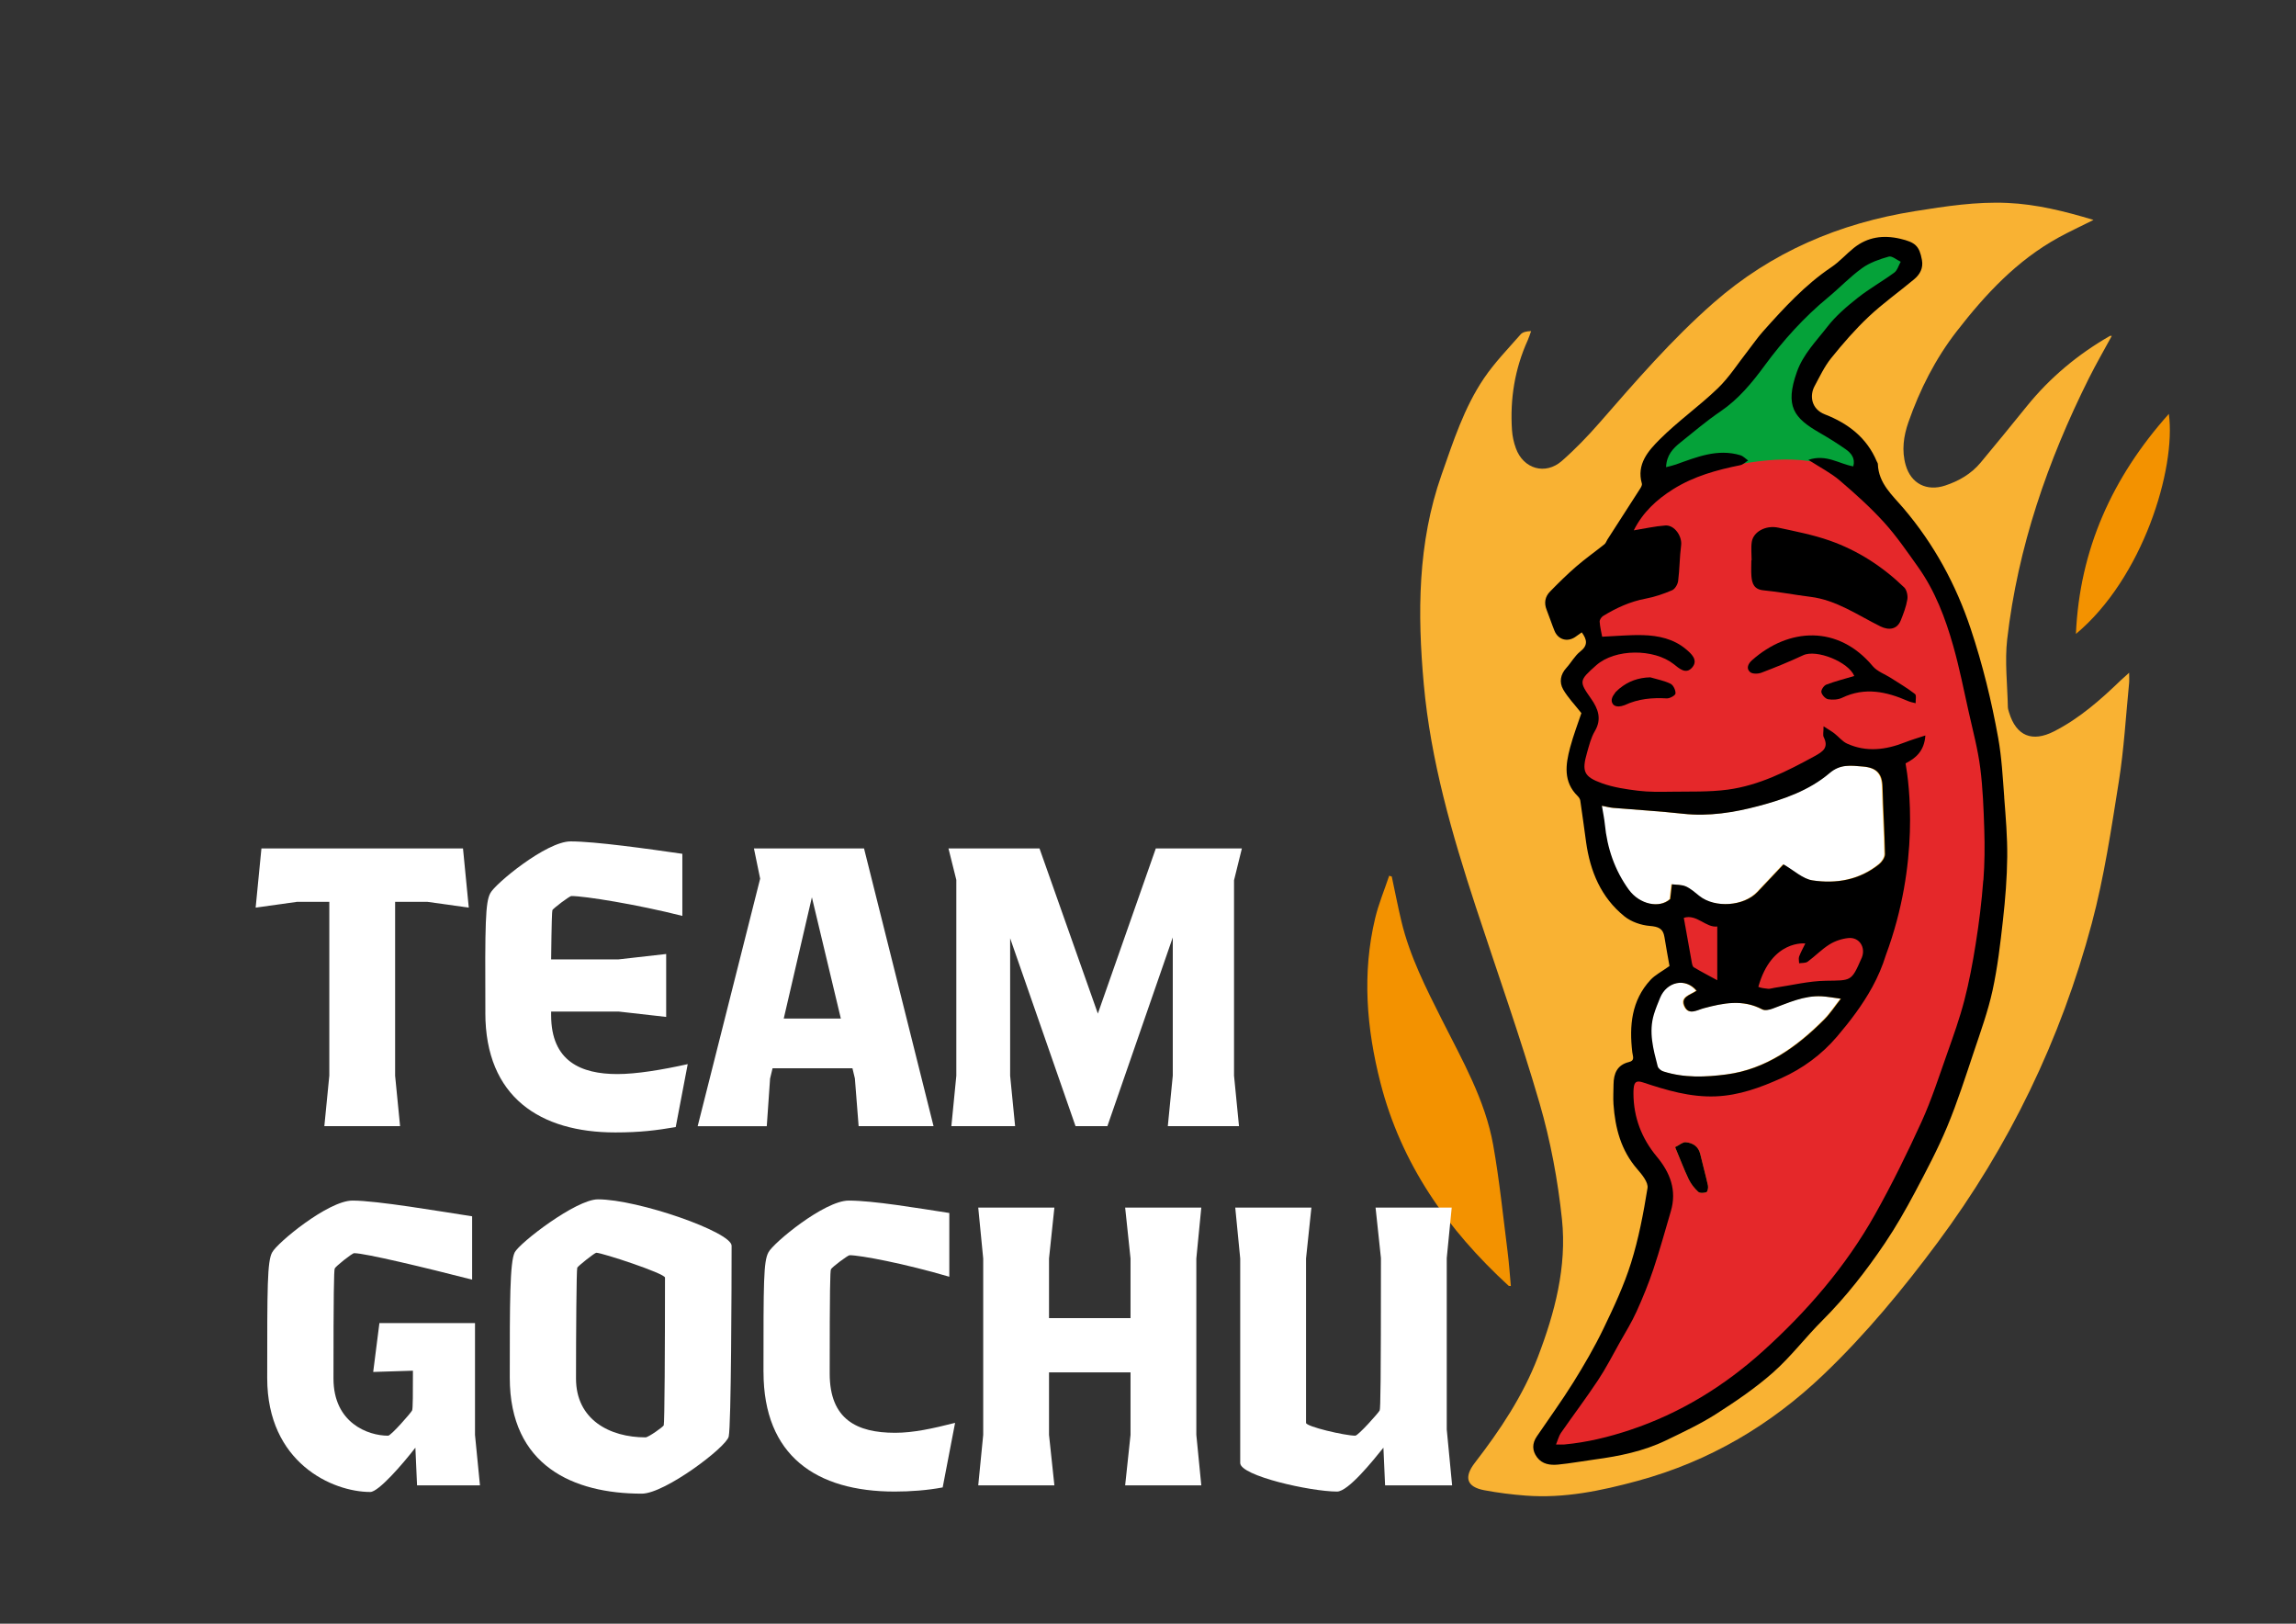 <svg xmlns="http://www.w3.org/2000/svg" id="Ebene_1" viewBox="0 0 841.89 595.28"><rect x="0" y="0" width="841.89" height="595.28" fill="#333333" stroke="none"/><defs><style>.cls-1{fill:#05a239;}.cls-2{fill:#e5282a;}.cls-3{fill:#f39200;}.cls-4{fill:#fff;}.cls-5{fill:#f9b233;}</style></defs><path class="cls-5" d="M767.59,80.66c-4.73,2.37-8.81,4.25-12.75,6.41-15.28,8.39-26.85,20.83-37.37,34.4-7.81,10.08-13.5,21.31-17.7,33.31-1.79,5.12-2.52,10.42-1,15.73,1.95,6.81,7.71,9.72,14.44,7.51,5.08-1.67,9.59-4.29,13.04-8.42,5.72-6.86,11.36-13.79,16.99-20.74,8.51-10.5,18.71-18.99,30.41-25.7.14-.08.38-.01.69-.01-2.84,5.23-5.8,10.33-8.43,15.6-15.11,30.25-26.03,61.87-29.92,95.58-.94,8.17.08,16.57.24,24.86.01.7.26,1.41.47,2.1,2.64,8.55,8.46,10.91,16.43,6.86,9.38-4.77,17.13-11.63,24.62-18.85.73-.7,1.51-1.36,2.95-2.66,0,1.75.09,2.79-.01,3.81-1.2,12.04-1.87,24.16-3.77,36.09-2.77,17.41-5.37,34.95-9.9,51.94-11.35,42.57-30.3,81.78-56.62,117.15-12.68,17.04-26.24,33.48-41.66,48.22-19.51,18.66-42.01,31.92-68.22,39.05-13.5,3.67-26.97,6.47-40.99,5.42-5.11-.38-10.23-1.03-15.26-1.97-6.47-1.21-7.61-4.72-3.48-10.07,9.27-11.99,17.67-24.58,23.1-38.76,6.21-16.21,10.68-33.1,8.84-50.53-1.51-14.32-4.19-28.71-8.21-42.53-7.04-24.21-15.51-48.01-23.38-71.98-8.75-26.67-16.54-53.64-19.08-81.67-2.34-25.85-2.28-51.75,6.52-76.75,4.29-12.19,8.26-24.61,15.58-35.41,3.9-5.74,8.82-10.8,13.41-16.05.76-.87,2.19-1.17,3.85-1.21-.4,1.1-.74,2.23-1.22,3.3-4.77,10.51-6.56,21.56-5.79,33.03.15,2.22.65,4.49,1.41,6.59,2.73,7.6,10.8,9.99,16.88,4.67,4.92-4.31,9.5-9.07,13.81-14,13.31-15.25,26.52-30.56,41.8-43.95,21.26-18.64,46.08-29.18,73.83-33.61,11.29-1.8,22.53-3.54,33.99-3.02,10.53.48,20.68,2.97,31.48,6.22Z"></path><path class="cls-3" d="M510.33,321.36c1.18,5.49,2.24,11.02,3.55,16.48,3.07,12.77,8.97,24.36,14.84,36.02,7.44,14.8,15.85,29.36,18.8,45.93,2.3,12.91,3.61,26.01,5.27,39.03.53,4.17.81,8.37,1.21,12.66-.34-.04-.71.02-.87-.13-22.4-20.55-39.34-44.61-46.96-74.42-5.09-19.92-6.78-40.08-1.92-60.34,1.27-5.28,3.4-10.36,5.13-15.53.32.1.64.19.96.29Z"></path><path class="cls-3" d="M761.19,232.41c1.36-30.96,13.32-57.43,34.08-80.68,2.71,20.17-9.59,60.27-34.08,80.68Z"></path><path class="cls-2" d="M569.47,530.23c.77-1.87,1.21-4.96,1.94-6,4.5-6.47,9.52-12.98,13.87-19.55,2.93-4.42,4.94-8.85,7.55-13.49,2.11-3.75,4.62-8.62,6.39-12.52,2.31-5.1,3.71-8.57,5.48-13.87,2.34-6.98,4.12-13.96,6.19-21.04,2.26-7.69.18-13.15-4.71-19.04-5.56-6.69-8.6-15.01-8.65-23.75,0-.69.31-1.9.39-2.58.24-2.2,1.92-3.31,4.32-2.52,8.62,2.85,16.98,5.4,26.33,5.03,8.64-.33,16.14-3.35,23.75-6.78,7.84-3.53,14.34-8.33,20-14.97,8.07-9.46,14.75-19.2,18.07-31.38,2.37-8.7,4.18-17.38,5.61-26.25,1.54-9.49,4.23-18.64,2.32-28.27-.81-4.1-1.87-9.83-2.32-14.19,4.36-1.95,7.98-1.88,8.39-8.32-2.79.93-3.67,1.47-6,2.39-7.03,2.76-14.99,3.67-22.07.45-1.75-.8-2.55-2.4-4.13-3.61-1.04-.8-1.32-.85-3.1-2,0,2.15.67,1.91,1.03,2.65,1.92,3.86-1.19,5.74-4.26,7.42-10.09,5.52-21.47,11.36-32.97,12.91-6.83.92-13.53.79-20.46.9-4.05.06-8.78.36-12.78-.13-4.46-.55-10.19-1.14-14.39-2.65-6.69-2.4-8.26-7.32-6.32-14.07.78-2.72,1.81-6.65,3.23-9.03,2.66-4.48,1.83-5.61-.71-9.23-4.47-6.37-3.57-8.57,2.77-14.2,6.94-6.16,22.87-5.76,30.13-.06,2,1.57,2.32,4.25,4.66,1.48,2.3-2.72-.47-3.53-2.32-5.1-4.5-3.81-9.31-4.49-15.04-4.65-4.88-.13-9.42.23-14.55.45-1.08-1.39-3.46-4.93-1.84-7.23.39-.56.92-2.52,1.55-2.9,4.85-2.97,11.03-6.55,16.71-7.61,3.32-.62,5.79-.93,8.9-2.26,1.06-.45,1-1.15,1.16-2.39.55-4.33-.95-7.8-.39-12.13.43-3.32-.12-6.43-3.48-6.19-3.79.27-8.04.97-12.07,1.61,2.69-9.21,9.32-16.65,15.74-19.16,8.35-3.27,15.69-5.17,24.33-6.9,1.04-.21.39-.12,1.36-.71-.94-.65-1.32-.42-2.37-.73-8.4-2.52-14.87-.49-22.54,2.23-1.06.38-2.18.6-3.57.97.18-4.43,2.54-6.88,5.25-9.04,4.84-3.86,9.56-7.92,14.68-11.38,6.65-4.51,11.59-10.53,16.24-16.86,6.79-9.23,14.4-17.66,23.25-24.97,4.23-3.49,8.03-7.54,12.47-10.73,2.83-2.04,6.37-3.26,9.77-4.22,1.19-.34,2.9,1.21,4.38,1.89-.77,1.35-1.22,3.13-2.36,3.98-4.39,3.23-9.2,5.91-13.46,9.29-4,3.17-8,6.58-11.09,10.58-4.05,5.24-8.85,10.01-11.17,16.56-4.46,12.59-1.08,16.87,8.31,22.27,3.28,1.89,7.38,3.18,10.47,5.35,2.01,1.41,3.59,5.24,2.8,8.22-4.22-.71-8.48-3.67-13.42-3.36-1.24.08-1.45.16-.34.73,3.39,1.74,5.96,3.53,8.47,5.68,5.66,4.84,11.85,10.18,16.84,15.68,4.61,5.08,8.91,10.4,12.91,16,6.27,8.8,10.33,19.28,13.23,29.55,2.23,7.89,3.7,15.86,5.48,23.88,1.53,6.86,3.16,14.09,4.05,21.04.94,7.41,1.71,14.9,1.96,22.39.19,5.89-.26,11.85-.7,17.72-.46,6.19-1.21,12.36-2.4,18.46-1.68,8.64-2.48,18.14-5.16,26.99-1.94,6.39-3.4,13.39-5.68,19.81-2.98,8.41-6.66,16.86-9.68,25.23-4.34,12.03-11.17,22.75-17.36,34.01-10.65,19.36-24.59,36.11-40.72,50.65-14.16,12.77-31.48,22.59-49.88,28.72-7.94,2.64-16.7,4.53-24.97,5.29-.66.06-1.63-.45-3.29-.45ZM643.57,205.24s.25,1.25.22,1.25c0,1.95.48,2.62.65,4.56.23,2.72-.09,1.18,3.4,1.51,5.73.54,11.36,1.75,17.08,2.45,9.63,1.18,17.62,7.25,25.98,11.36,3.14,1.54.84,2.41,2.15-.82,1.01-2.5,1.15-3.08,1.59-5.72.23-1.41-3.33-1.3-4.3-2.24-7.86-7.6-9.66-12.43-19.96-16.05-6.09-2.14-11.82-1.78-18.15-3.14-4.61-.99-3.55-2.66-4.13,1.03-.35,2.2-4.52,3.55-4.52,5.81ZM681.52,248.32c-3.56,1.06-7.97,1.97-11.23,3.21-.89.34-1.62,1.16-1.46,1.97.2,1.03.43,1.82,1.42,1.99,1.66.29,3.49-.01,4.99-.73,8.34-4,16.61-2.18,24.52,1.29.86.38,1.15.71,2.06.97-.05-1.16.14-1.99-.45-2.45-2.79-2.15-5.61-3.23-8.58-5.14-2.24-1.44-5.56-2.33-7.18-4.27-12.68-15.16-28.68-14.42-42.2-2.4-1.36,1.21-2.57,1.28-.95,2.62.87.72,2.17.47,3.4,0,5.16-1.96,10.36-4.02,15.36-6.36,4.88-2.28,18.21,4.16,20.3,9.31ZM605.03,249.42c-5.16.11-8.3,1.61-11.7,5.12-.85.88-.9,1.43-1.2,2.84,1.49.21,2.64.41,3.79-.13,4.96-2.32,9.96-3.03,15.31-2.71,1.1.06,1.92.19,1.98-.52.09-1.17-.63-1.65-1.63-2.14-2.32-1.14-4.03-1.7-6.54-2.45ZM614.22,420.56c1.88,4.51,3.27,8.22,4.99,11.79.82,1.71,2.08,3.3,3.47,4.59.59.55,2.13.48,3.03.14.45-.17.73-1.66.56-2.44-.85-3.86-1.92-7.67-2.82-11.51-.68-2.88-2.77-4.13-5.36-4.36-1.07-.09-2.24,1-3.87,1.8Z"></path><path class="cls-4" d="M653.73,316.91c-2.82,2.99-6.18,6.54-9.52,10.09-4.97,5.28-15.64,6.01-21.32,1.49-1.59-1.27-3.16-2.7-4.99-3.51-1.52-.67-3.39-.55-5.1-.78-.18,1.6-.37,3.2-.62,5.42-3.98,3.59-11.31,1.9-15.15-3.4-5.23-7.23-7.97-15.28-8.83-24.07-.21-2.11-.66-4.2-1.08-6.76,1.62.31,2.89.67,4.18.78,8.56.73,17.15,1.22,25.68,2.16,9.38,1.03,18.64-.47,27.45-2.8,9.27-2.44,18.7-5.72,26.21-12.12,3.94-3.36,7.75-2.76,12.2-2.4,5.06.42,7.08,2.59,7.2,7.48.19,8.22.75,16.42.89,24.64.02,1.24-1.08,2.84-2.13,3.69-7.17,5.79-15.7,7.25-24.41,5.94-3.6-.54-6.82-3.66-10.66-5.87Z"></path><path class="cls-4" d="M621.88,363.2c-2.27,1.6-6.14,2.24-4.35,5.87,1.58,3.19,4.52,1.21,6.97.56,7.19-1.93,14.35-3.36,21.48.42.94.5,2.57.16,3.71-.26,5.87-2.16,11.59-4.88,18.06-4.54,2.15.12,4.29.53,7.03.89-2.19,2.77-3.89,5.4-6.05,7.58-10.05,10.09-21.41,18.27-35.87,20.18-7.66,1.01-15.62,1.34-23.25-1.13-.81-.26-1.83-1.11-2.02-1.87-1.62-6.26-3.37-12.56-1.37-19.08.63-2.05,1.45-4.05,2.27-6.04,2.42-5.86,9.31-7.49,13.39-2.57Z"></path><path class="cls-2" d="M662.79,345.3c-.77,1.59-1.65,3.14-2.27,4.79-.27.72-.01,1.64,0,2.47,1.05-.17,2.21-.45,2.98-1.01,2.74-2.01,5.2-4.61,8.07-6.4,2.03-1.27,4.63-1.6,7.02-1.84,4-.4,6.43,3.43,4.92,7.2-.04.11,0,.69-.05.8-3.69,8.46-3.81,8.85-13.16,8.99-6.3.1-12.53,1.4-18.81,2.32-.79.11-2.14.37-2.9.29-1.41-.15-3.81-.11-4.95-.81-.39-.23.63-4.59,1.24-5.45,2.69-3.78,5.91-6.8,9.27-9.93,1.88-1.75,5.23-1.92,7.92-2.81.24.46.48.92.73,1.38Z"></path><path class="cls-2" d="M630.29,339.06c.04,6.77,1.36,5.29-.24,21.38-3.45-.69-6.72-4.01-9.49-5.68-.5-.3-.39-1.48-.53-2.21-.95-5.14-1.85-10.8-2.87-16.56,4.73-1.5,8.95,3.62,13.13,3.08Z"></path><path d="M679.91,247.82c-2.1-5.15-13.84-9.88-18.72-7.6-5,2.34-10.13,4.43-15.29,6.39-1.23.47-3.28.53-4.15-.19-1.62-1.34-.7-3.16.66-4.36,13.52-12.01,31.61-13,44.29,2.17,1.62,1.94,4.42,2.9,6.66,4.33,2.98,1.91,6.04,3.71,8.82,5.87.6.46.19,2.22.24,3.38-.92-.25-1.89-.4-2.75-.78-7.91-3.47-15.84-5.23-24.18-1.23-1.5.72-3.51.84-5.17.55-.99-.17-2.27-1.57-2.47-2.59-.16-.81.93-2.44,1.82-2.77,3.26-1.24,6.67-2.09,10.23-3.15Z"></path><path d="M614.22,420.56c1.63-.8,2.8-1.89,3.87-1.8,2.59.23,4.68,1.48,5.36,4.36.9,3.85,1.97,7.66,2.82,11.51.17.78-.11,2.26-.56,2.44-.9.34-2.44.41-3.03-.14-1.39-1.29-2.65-2.88-3.47-4.59-1.71-3.56-3.1-7.28-4.99-11.79Z"></path><path d="M698.17,215.31c-7.86-7.6-16.94-13.49-27.25-17.11-6.09-2.14-12.52-3.38-18.85-4.75-4.61-.99-9.15,1.5-9.73,5.19-.34,2.2-.06,4.51-.06,6.76-.03,0-.06,0-.1,0,0,1.95-.13,3.91.03,5.85.23,2.72.96,4.85,4.46,5.18,5.73.54,11.4,1.67,17.12,2.37,9.63,1.18,17.38,6.75,25.75,10.86,3.14,1.54,6.1,1.05,7.41-2.18,1.01-2.5,1.99-5.08,2.43-7.72.23-1.41-.22-3.52-1.2-4.46Z"></path><path d="M612.59,250.69c-2.32-1.14-4.96-1.62-7.47-2.37-4.38.1-8.08,1.47-11.19,4.03h-.03s-.1.09-.24.21c-.02.02-.05.04-.07.06-.18.15-.42.38-.69.65-.19.18-.39.35-.58.55-.07.08-.1.2-.16.29-.91,1.13-1.67,2.61-.83,3.88,0,0,.84,1.87,4.42.51,4.96-2.32,10.07-2.77,15.42-2.46,1.1.06,3.14-1.08,3.2-1.79.09-1.17-.78-3.06-1.78-3.55Z"></path><path class="cls-1" d="M608.28,178.9s55.86-23.49,73.93,0v-10.44l-10.51-11.5-12.21-9.29,3.87-12.39,14.97-16.26,22.2-22.98-7.44-5.42-10.63,3.41-36.14,31.18-17.3,22.98-18.59,14.72s-3.29,12.39-2.16,16.01Z"></path><path d="M734.91,292.3c-.55-7.28-.93-14.62-2.22-21.78-2.44-13.54-5.7-26.89-10.08-40.01-5.44-16.29-13.44-30.96-24.53-44.04-4.12-4.86-9.28-9.2-9.51-16.36-.01-.32-.26-.63-.4-.95-3.65-8.7-10.52-13.94-19.02-17.24-5-1.94-5.68-6.85-3.79-10.35,1.89-3.49,3.6-7.19,6.07-10.25,4.29-5.32,8.8-10.53,13.77-15.21,5.21-4.91,11.11-9.08,16.62-13.68,2.16-1.8,3.47-4.09,2.91-7.13-.94-5.12-2.41-6.47-7.96-7.77-6.24-1.45-11.97-.67-17.03,3.38-2.81,2.25-5.23,5.04-8.2,7.03-9.69,6.51-17.45,15.01-25.13,23.62-1.97,2.21-3.64,4.68-5.47,7.01-3.64,4.63-6.84,9.72-11.04,13.77-6.8,6.56-14.63,12.06-21.3,18.73-4.2,4.2-8.6,9.11-6.56,16.23.15.51-.28,1.29-.62,1.82-3.99,6.24-8.02,12.47-12.03,18.7-.36.56-.56,1.3-1.05,1.69-3.4,2.73-6.98,5.25-10.28,8.1-3.38,2.92-6.57,6.07-9.7,9.27-1.82,1.86-2.26,4.17-1.24,6.7,1.01,2.53,1.84,5.13,2.87,7.66,1.31,3.24,4.64,4.24,7.54,2.34.82-.54,1.61-1.14,2.47-1.75,1.94,2.68,2.35,4.75-.56,7.03-2.02,1.58-3.31,4.05-5.08,5.99-2.22,2.43-2.67,5.3-1.17,7.92,1.7,2.96,4.17,5.49,6.67,8.67-1.22,3.66-2.92,8.07-4.13,12.61-1.67,6.26-2.58,12.54,2.76,17.79.45.44.88,1.08.97,1.68.75,5.05,1.42,10.11,2.12,15.16,1.49,10.74,5.47,20.34,14.07,27.27,2.48,2,6.09,3.25,9.3,3.51,3.14.26,4.87.93,5.37,4.08.61,3.8,1.31,7.58,1.85,10.62-2.9,2.08-5.28,3.26-6.97,5.09-7.01,7.58-7.81,16.86-6.67,26.54.17,1.45,1.05,3.02-1.2,3.56-4.37,1.06-5.64,4.22-5.68,8.24-.02,2.4-.18,4.82-.02,7.21.61,8.79,2.76,16.99,8.77,23.88,1.71,1.96,4.04,4.81,3.71,6.88-1.49,9.24-3.25,18.53-6.04,27.44-2.59,8.27-6.32,16.23-10.1,24.07-3.28,6.8-7.11,13.38-11.11,19.8-4.2,6.74-8.89,13.18-13.35,19.76-1.73,2.56-1.76,5.16.1,7.64,1.93,2.58,4.84,2.94,7.7,2.67,4.51-.44,8.99-1.27,13.49-1.88,8.99-1.21,17.85-3.01,26.07-6.98,6.25-3.02,12.59-5.98,18.42-9.71,7.27-4.65,14.5-9.56,20.94-15.27,6.49-5.75,11.8-12.81,17.96-18.96,8.69-8.68,16.17-18.3,23-28.42,3.99-5.92,7.55-12.16,10.91-18.47,4.22-7.95,8.45-15.94,11.91-24.23,3.73-8.94,6.68-18.2,9.76-27.39,2.48-7.41,5.17-14.82,6.84-22.43,1.85-8.49,2.87-17.18,3.83-25.83.86-7.7,1.49-15.46,1.57-23.2.08-7.28-.55-14.59-1.11-21.87ZM597.29,326.23c-5.23-7.23-7.97-15.28-8.83-24.07-.21-2.11-.66-4.2-1.08-6.76,1.62.31,2.89.67,4.18.78,8.56.73,17.15,1.22,25.68,2.16,9.38,1.03,18.64-.47,27.45-2.8,9.27-2.44,18.7-5.72,26.21-12.12,3.94-3.36,7.75-2.76,12.2-2.4,5.06.42,7.08,2.59,7.2,7.48.19,8.22.75,16.42.89,24.64.02,1.24-1.08,2.84-2.13,3.69-7.17,5.79-15.7,7.25-24.41,5.94-3.6-.54-6.82-3.66-10.66-5.87-2.82,2.99-6.18,6.54-9.52,10.09-4.97,5.28-15.64,6.01-21.32,1.49-1.59-1.27-3.16-2.7-4.99-3.51-1.52-.67-3.39-.55-5.1-.78-.18,1.6-.37,3.2-.62,5.42-3.98,3.59-11.31,1.9-15.15-3.4ZM661.97,345.89h0c-.77,1.59-1.65,3.14-2.27,4.79-.27.72-.01,1.64,0,2.47,1.05-.17,2.35-.02,3.12-.58,2.74-2.01,5.14-4.54,8-6.32,2.03-1.27,4.56-2.11,6.94-2.35,4-.4,6.44,3.43,4.92,7.2-.04.11-.11.2-.15.31-3.69,8.46-3.69,8.01-13.05,8.15-6.3.1-12.57,1.67-18.85,2.59-.79.11-1.59.43-2.35.35-1.2-.13-2.48-.25-3.54-.71,4.86-17.39,17.21-15.9,17.21-15.9ZM629.68,339.67v19.7c-2.96-1.61-5.84-3.09-8.6-4.75-.5-.3-.66-1.34-.79-2.07-.95-5.14-1.85-10.29-2.87-16.06,4.73-1.5,8.1,3.72,12.27,3.18ZM606.47,371.82c.63-2.05,1.45-4.06,2.27-6.04,2.42-5.86,9.31-7.49,13.39-2.57-2.27,1.6-6.14,2.24-4.35,5.87,1.58,3.19,4.52,1.21,6.97.56,7.19-1.93,14.35-3.36,21.48.42.94.5,2.57.16,3.71-.26,5.87-2.16,11.59-4.88,18.06-4.54,2.15.12,4.29.53,7.03.89-2.19,2.77-3.89,5.4-6.05,7.58-10.05,10.09-21.41,18.27-35.87,20.18-7.66,1.01-15.62,1.34-23.25-1.13-.81-.26-1.83-1.11-2.02-1.87-1.62-6.26-3.37-12.56-1.37-19.08ZM727.22,322.73c-.58,7.83-1.55,15.64-2.79,23.4-1.1,6.93-2.39,13.87-4.16,20.66-1.72,6.58-4.02,13.03-6.3,19.45-2.98,8.41-5.71,16.95-9.4,25.05-5.26,11.53-10.87,22.95-17.07,33.99-10.71,19.06-24.95,35.53-41.08,50.08-14.16,12.77-30.3,22.75-48.7,28.88-7.94,2.64-15.88,4.57-24.16,5.33-.66.06-1.34,0-3,0,.77-1.87,1.07-3.21,1.8-4.25,4.5-6.47,9.26-12.77,13.61-19.34,2.93-4.42,5.36-9.18,7.96-13.82,2.11-3.75,4.39-7.42,6.15-11.32,2.31-5.1,4.43-10.31,6.21-15.62,2.34-6.98,4.29-14.1,6.37-21.17,2.26-7.69-.26-14.15-5.16-20.03-5.56-6.69-8.51-14.37-8.55-23.11,0-.69.01-1.38.09-2.07.25-2.2,1.04-2.8,3.44-2,8.62,2.85,17.26,5.46,26.6,5.1,8.64-.34,16.48-3.25,24.09-6.67,7.84-3.53,14.78-8.62,20.44-15.26,4.85-5.69,9.33-11.6,12.86-18.04v.05c.02-.06.04-.11.07-.17,2.02-3.7,3.7-7.59,4.97-11.71,12.53-33.73,8.53-62.98,7.22-70.28,3.73-1.89,6.89-4.54,7.26-10.23-2.79.93-5.2,1.62-7.53,2.54-7.03,2.76-14.12,3.66-21.19.44-1.75-.8-3.06-2.52-4.64-3.73-1.04-.8-2.2-1.46-3.97-2.61,0,2.15-.31,3.22.05,3.95,1.92,3.86-.26,5.32-3.33,7-10.09,5.52-20.34,10.72-31.84,12.27-6.83.92-13.84.65-20.77.76-4.05.06-8.13.13-12.13-.36-4.46-.55-9.02-1.23-13.22-2.73-6.69-2.4-7.45-4.39-5.51-11.14.78-2.72,1.47-5.58,2.88-7.97,2.66-4.48,1.17-8.27-1.37-11.89-4.47-6.37-4.48-6.61,1.86-12.24,6.94-6.16,21.16-6.16,28.42-.46,2,1.57,4.48,3.98,6.81,1.22,2.3-2.72-.41-5.08-2.27-6.65-4.5-3.81-10.13-5.03-15.86-5.18-4.88-.13-9.78.36-14.9.58-.28-1.52-.78-3.49-.92-5.49-.05-.68.61-1.7,1.23-2.09,4.85-2.97,9.94-5.32,15.63-6.38,3.32-.62,6.6-1.75,9.71-3.08,1.06-.45,2.05-2.16,2.21-3.4.55-4.33.53-8.73,1.09-13.06.43-3.32-2.42-7.52-5.79-7.28-3.79.27-7.54,1.13-11.57,1.78,3.3-6.57,8.31-11.24,14.43-15.08,7.6-4.76,15.96-7.06,24.6-8.8,1.04-.21,1.94-1.14,2.91-1.73-.94-.65-1.79-1.6-2.84-1.92-8.4-2.52-16.02.67-23.69,3.4-1.06.38-2.18.6-3.57.97.18-4.43,2.54-6.88,5.25-9.04,4.84-3.86,9.56-7.92,14.68-11.38,6.65-4.51,11.59-10.53,16.24-16.86,6.79-9.23,14.4-17.66,23.25-24.97,4.23-3.49,8.03-7.54,12.47-10.73,2.83-2.04,6.37-3.26,9.77-4.22,1.19-.34,2.9,1.21,4.38,1.89-.77,1.35-1.22,3.13-2.36,3.98-4.39,3.23-9.2,5.91-13.46,9.29-4,3.17-8,6.58-11.09,10.58-4.05,5.24-8.85,10.01-11.17,16.56-4.46,12.59-1.08,16.87,8.31,22.27,3.28,1.89,6.5,3.89,9.59,6.06,2.01,1.41,3.59,3.3,2.79,6.28-5.13-.86-9.86-4.62-16.46-2.39,4.35,2.81,8.24,4.78,11.46,7.53,5.66,4.84,11.25,9.85,16.25,15.35,4.61,5.08,8.52,10.81,12.51,16.41,6.26,8.8,10.03,18.8,12.93,29.07,2.23,7.89,3.82,15.96,5.61,23.97,1.53,6.86,3.38,13.7,4.26,20.65.94,7.41,1.23,15.03,1.47,22.52.2,6.24.15,12.44-.32,18.65Z"></path><path class="cls-4" d="M95.87,311.05h73.9l2.12,21.7-15.17-2.12h-11.84v63.73l1.82,18.51h-27.77l1.82-18.51v-63.73h-11.84l-15.17,2.12,2.12-21.7Z"></path><path class="cls-4" d="M177.97,371.3c-.15-32.93,0-40.52,1.82-43.86,1.67-3.34,20.49-18.97,29.44-18.97s28.38,2.73,40.97,4.55v22.76c-16.84-4.25-35.81-7.28-40.67-7.28-.76,0-6.68,4.55-6.98,5.16-.15.61-.3,4.25-.46,18.06h24.73l17.45-1.97v23.07l-17.45-1.97h-24.73v1.37c0,16.84,10.93,21.55,24.28,21.55,6.98,0,16.24-1.52,25.8-3.64l-4.4,23.07c-7.13,1.21-13.05,1.97-22.16,1.97-27.47,0-47.65-12.9-47.65-43.86Z"></path><path class="cls-4" d="M313.48,395.43l-.91-3.79h-29.29l-.91,3.79-1.21,17.45h-25.34l22.91-90.75-2.28-11.08h40.37l25.49,101.82h-27.47l-1.37-17.45ZM308.32,373.42l-10.62-44.46-10.32,44.46h20.94Z"></path><path class="cls-4" d="M350.66,394.36v-71.78l-2.88-11.53h33.38l21.4,60.55,21.25-60.55h31.56l-2.88,11.68v71.62l1.82,18.51h-26.1l1.82-18.51v-50.68l-23.98,69.2h-11.68l-23.98-68.89v50.38l1.82,18.51h-23.37l1.82-18.51Z"></path><path class="cls-4" d="M99.82,459.12c1.67-3.34,20.49-18.97,29.44-18.97s32.02,3.95,43.86,5.77v23.22c-17.15-4.4-39.3-9.71-43.25-9.71-.76,0-6.83,4.86-7.13,5.61-.3.61-.46,9.56-.46,40.37,0,16.24,12.6,20.94,20.03,20.94,1.06,0,8.5-8.5,8.8-9.26.3-.61.3-6.52.3-14.57l-14.57.46,2.28-17.91h35.05v40.97l1.82,18.51h-23.07l-.61-13.81c-4.7,6.07-13.51,16.24-16.54,16.24-13.96,0-37.79-10.77-37.79-41.73,0-33.69,0-42.79,1.82-46.13Z"></path><path class="cls-4" d="M186.92,505.1c0-27.77,0-42.34,1.82-45.98,1.82-3.49,22.46-19.42,30.5-19.42,14.72,0,49.02,11.99,49.02,17,0,14.72-.15,66.01-1.06,69.96-.76,3.79-23.37,20.94-31.87,20.94-25.04,0-48.41-10.17-48.41-42.49ZM236.7,526.96c1.06,0,6.37-3.79,6.68-4.4s.46-28.53.46-54.17c0-1.52-23.07-9.11-25.19-9.11-.61,0-6.68,4.86-6.98,5.46s-.46,24.28-.46,40.67c0,15.02,12.29,21.55,25.49,21.55Z"></path><path class="cls-4" d="M279.95,502.98c0-33.08,0-40.52,1.82-43.86,1.67-3.34,20.49-18.97,29.44-18.97s25.04,2.73,36.88,4.55v23.37c-16.54-4.86-32.63-7.89-36.57-7.89-.61,0-6.52,4.4-6.83,5.16-.3.61-.46,7.44-.46,38.24,0,16.84,10.02,21.7,23.98,21.7,6.68,0,13.66-1.52,22-3.64l-4.55,23.67c-5.61,1.06-11.84,1.52-17.6,1.52-28.68,0-48.1-13.05-48.1-43.86Z"></path><path class="cls-4" d="M360.52,526.04v-64.64l-1.82-18.67h27.92l-1.97,18.67v21.85h29.89v-21.85l-1.97-18.67h27.92l-1.82,18.67v64.64l1.82,18.51h-27.92l1.97-18.51v-22.91h-29.89v22.91l1.97,18.51h-27.92l1.82-18.51Z"></path><path class="cls-4" d="M480.86,442.73l-1.97,18.67v60.24c0,1.37,14.26,4.7,18.06,4.7,1.06,0,8.65-8.5,8.95-9.26.3-.76.46-10.17.46-55.84l-1.97-18.51h27.92l-1.82,18.51v62.82l1.97,20.49h-24.58l-.61-13.81c-3.79,4.71-12.9,16.09-17,16.09-9.71,0-35.51-5.77-35.51-10.47v-74.96l-1.82-18.67h27.92Z"></path></svg>